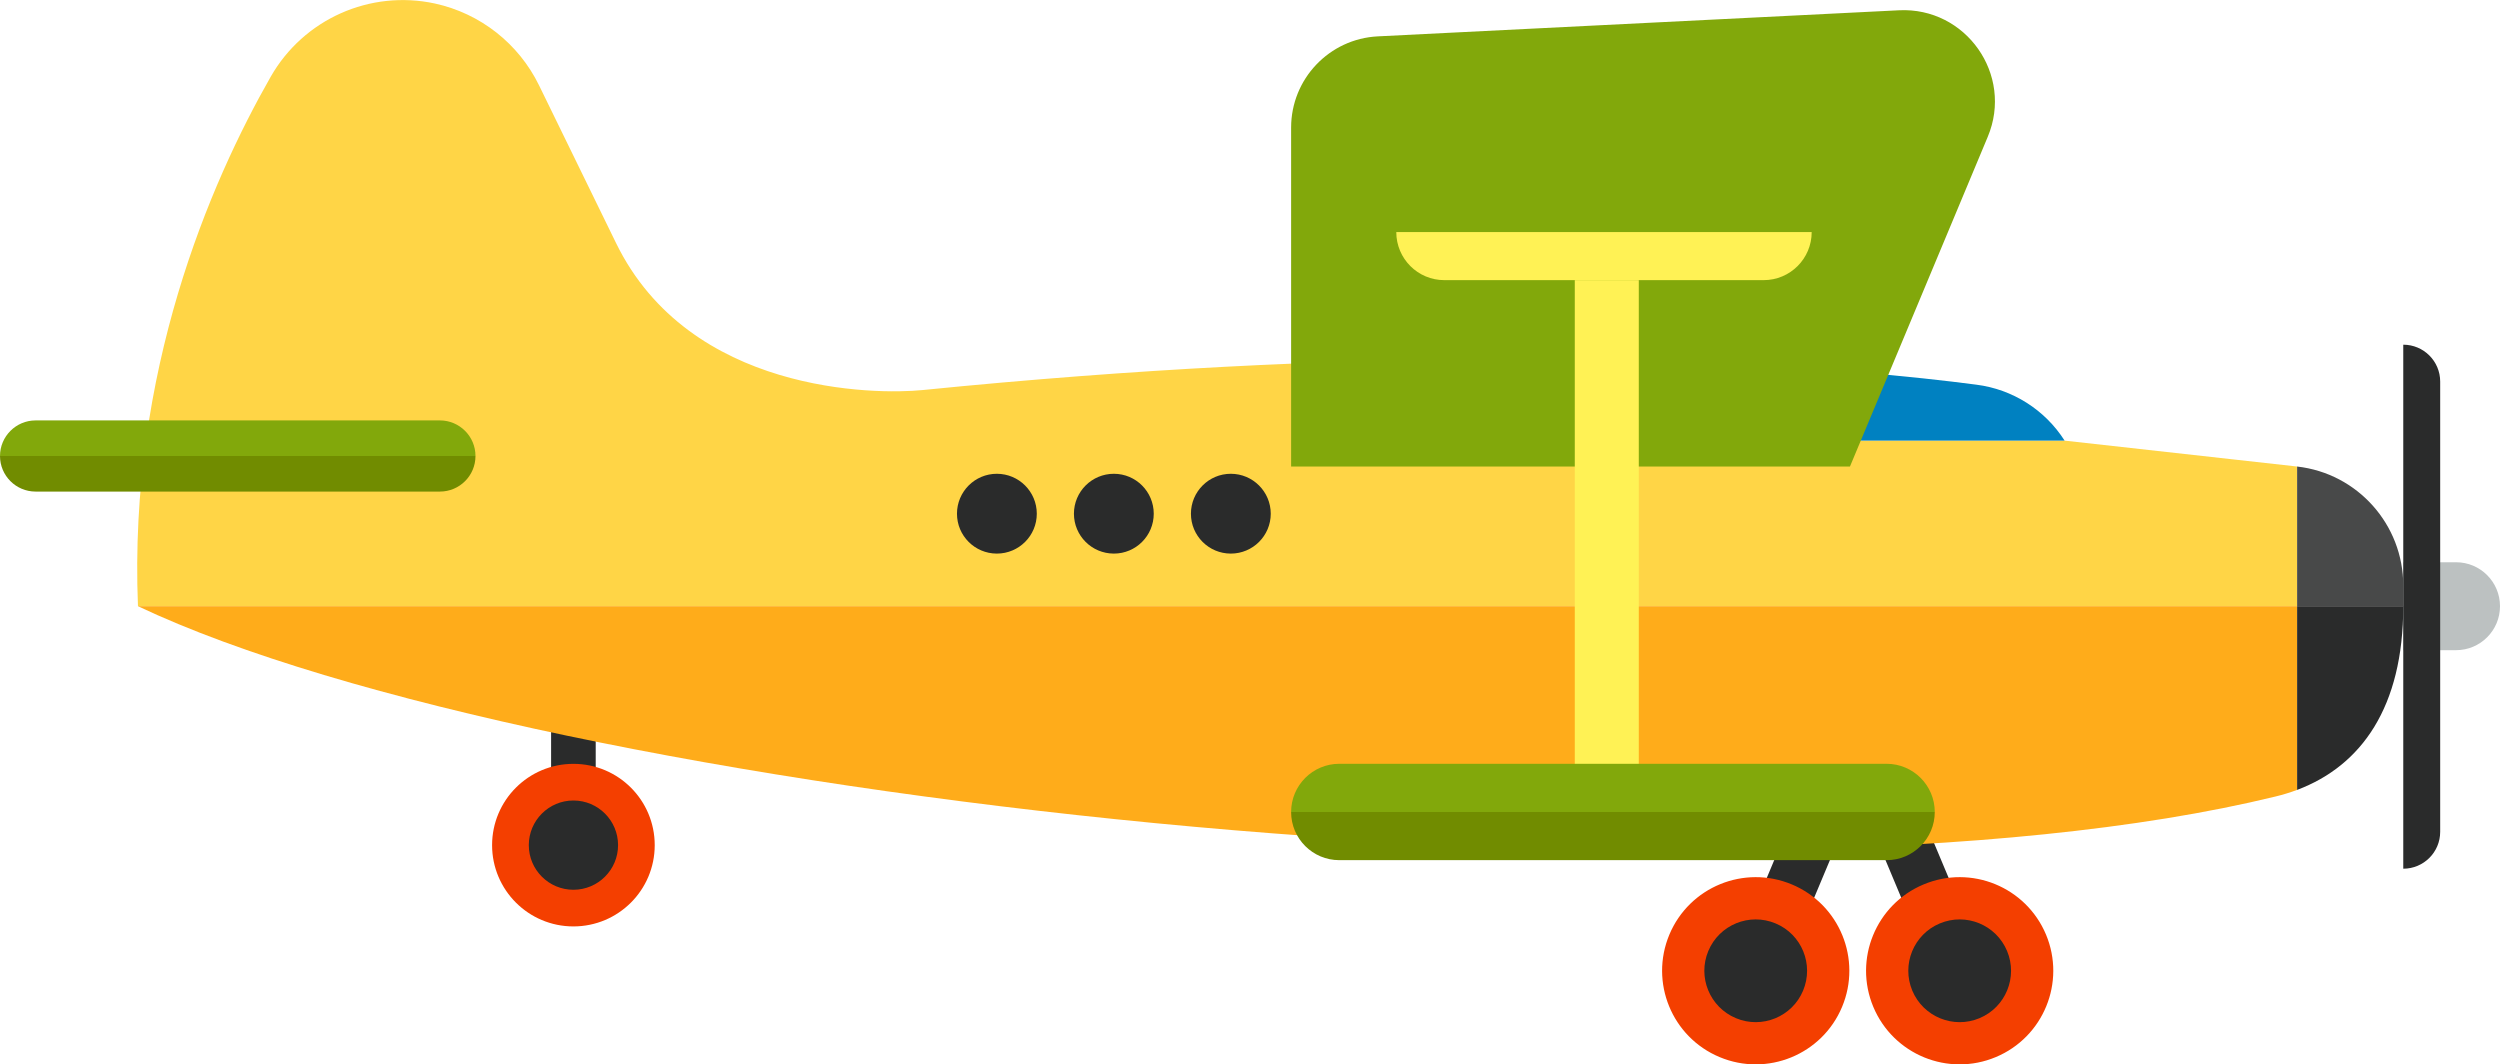 <?xml version="1.0" encoding="UTF-8"?> <!-- Creator: CorelDRAW 2017 --> <svg xmlns="http://www.w3.org/2000/svg" xmlns:xlink="http://www.w3.org/1999/xlink" xml:space="preserve" width="1846px" height="786px" style="shape-rendering:geometricPrecision; text-rendering:geometricPrecision; image-rendering:optimizeQuality; fill-rule:evenodd; clip-rule:evenodd" viewBox="0 0 46516 19803"> <defs> <style type="text/css"> <![CDATA[ .fil5 {fill:#0081C1;fill-rule:nonzero} .fil0 {fill:#2A2B2B;fill-rule:nonzero} .fil6 {fill:#484949;fill-rule:nonzero} .fil7 {fill:#718C00;fill-rule:nonzero} .fil8 {fill:#82A80B;fill-rule:nonzero} .fil2 {fill:#BCC1C1;fill-rule:nonzero} .fil1 {fill:#F43F00;fill-rule:nonzero} .fil4 {fill:#FFAC1A;fill-rule:nonzero} .fil3 {fill:#FFD546;fill-rule:nonzero} .fil9 {fill:#FFF255;fill-rule:nonzero} ]]> </style> </defs> <g id="Слой_x0020_1">  <polygon class="fil0" points="10254,14893 11084,14893 11084,13276 10254,13276 "></polygon> <path class="fil1" d="M12182 15724c0,835 -677,1512 -1513,1512 -835,0 -1513,-677 -1513,-1512 0,-836 678,-1513 1513,-1513 836,0 1513,677 1513,1513z"></path> <path class="fil0" d="M11500 15724c0,458 -372,830 -831,830 -458,0 -830,-372 -830,-830 0,-459 372,-831 830,-831 459,0 831,372 831,831z"></path> <polygon class="fil0" points="36512,16941 35630,17310 34690,15065 35571,14696 "></polygon> <path class="fil1" d="M38069 17388c371,888 -47,1908 -934,2279 -887,372 -1907,-46 -2279,-933 -371,-887 47,-1908 934,-2279 887,-372 1907,46 2279,933z"></path> <path class="fil0" d="M37344 17692c204,487 -25,1047 -512,1251 -487,204 -1047,-26 -1251,-512 -204,-488 26,-1048 512,-1251 487,-204 1047,25 1251,512z"></path> <polygon class="fil0" points="32619,16941 33500,17310 34441,15065 33559,14696 "></polygon> <path class="fil1" d="M31061 17388c-371,888 47,1908 934,2279 887,372 1908,-46 2279,-933 372,-887 -46,-1908 -933,-2279 -888,-372 -1908,46 -2280,933z"></path> <path class="fil0" d="M31786 17692c-204,487 26,1047 513,1251 486,204 1047,-26 1250,-512 204,-488 -25,-1048 -512,-1251 -487,-204 -1047,25 -1251,512z"></path> <path class="fil2" d="M44716 12096l982 0c452,0 818,-366 818,-818 0,-452 -366,-818 -818,-818l-982 0 0 1636z"></path> <path class="fil0" d="M45403 15476l0 -8378c0,-379 -308,-686 -687,-686l0 9750c379,0 687,-307 687,-686z"></path> <path class="fil3" d="M42741 8679l0 2599 -40174 0c-177,-4359 1340,-7871 2470,-9852 612,-1072 1849,-1623 3055,-1362 844,184 1558,745 1938,1523l1432 2933c1368,2804 4832,2825 5705,2736 8057,-808 13927,-617 17313,-340l0 1281 3935 0 4318 481c3,0 6,0 8,1z"></path> <path class="fil4" d="M42741 11278l0 3418c-130,48 -264,90 -403,123 -10106,2468 -32226,33 -39771,-3541l40174 0z"></path> <path class="fil5" d="M38415 8197l-3935 0 0 -1281c970,80 1737,167 2293,240 675,86 1276,467 1642,1041z"></path> <path class="fil6" d="M44716 10893l0 385 -1975 0 0 -2599c1125,127 1975,1081 1975,2214z"></path> <path class="fil0" d="M44716 11278c0,1875 -777,2967 -1975,3418l0 -3418 1975 0z"></path> <path class="fil7" d="M8847 8483c0,366 -297,662 -662,662l-7523 0c-365,0 -662,-296 -662,-662l8847 0z"></path> <path class="fil8" d="M8847 8483l-8847 0c0,-364 297,-662 662,-662l7523 0c365,0 662,297 662,662z"></path> <path class="fil8" d="M35331 190l-9693 485c-905,45 -1615,792 -1615,1698l0 6306 10398 0 2564 -6135c483,-1154 -405,-2417 -1654,-2354l0 0z"></path> <polygon class="fil9" points="29301,14281 30492,14281 30492,5211 29301,5211 "></polygon> <path class="fil9" d="M26874 5211l5941 0c494,0 894,-400 894,-894l-7729 0c0,494 400,894 894,894z"></path> <path class="fil0" d="M19291 9557c0,410 -333,742 -743,742 -410,0 -742,-332 -742,-742 0,-410 332,-743 742,-743 410,0 743,333 743,743z"></path> <path class="fil0" d="M21467 9557c0,410 -332,742 -742,742 -410,0 -743,-332 -743,-742 0,-410 333,-743 743,-743 410,0 742,333 742,743z"></path> <path class="fil0" d="M23644 9557c0,410 -333,742 -743,742 -410,0 -742,-332 -742,-742 0,-410 332,-743 742,-743 410,0 743,333 743,743z"></path> <path class="fil7" d="M35999 15107c0,495 -402,896 -896,896l-10184 0c-495,0 -896,-401 -896,-896l11976 0z"></path> <path class="fil8" d="M35999 15107l-11976 0c0,-494 401,-897 896,-897l10184 0c494,0 896,402 896,897z"></path> </g> </svg> 